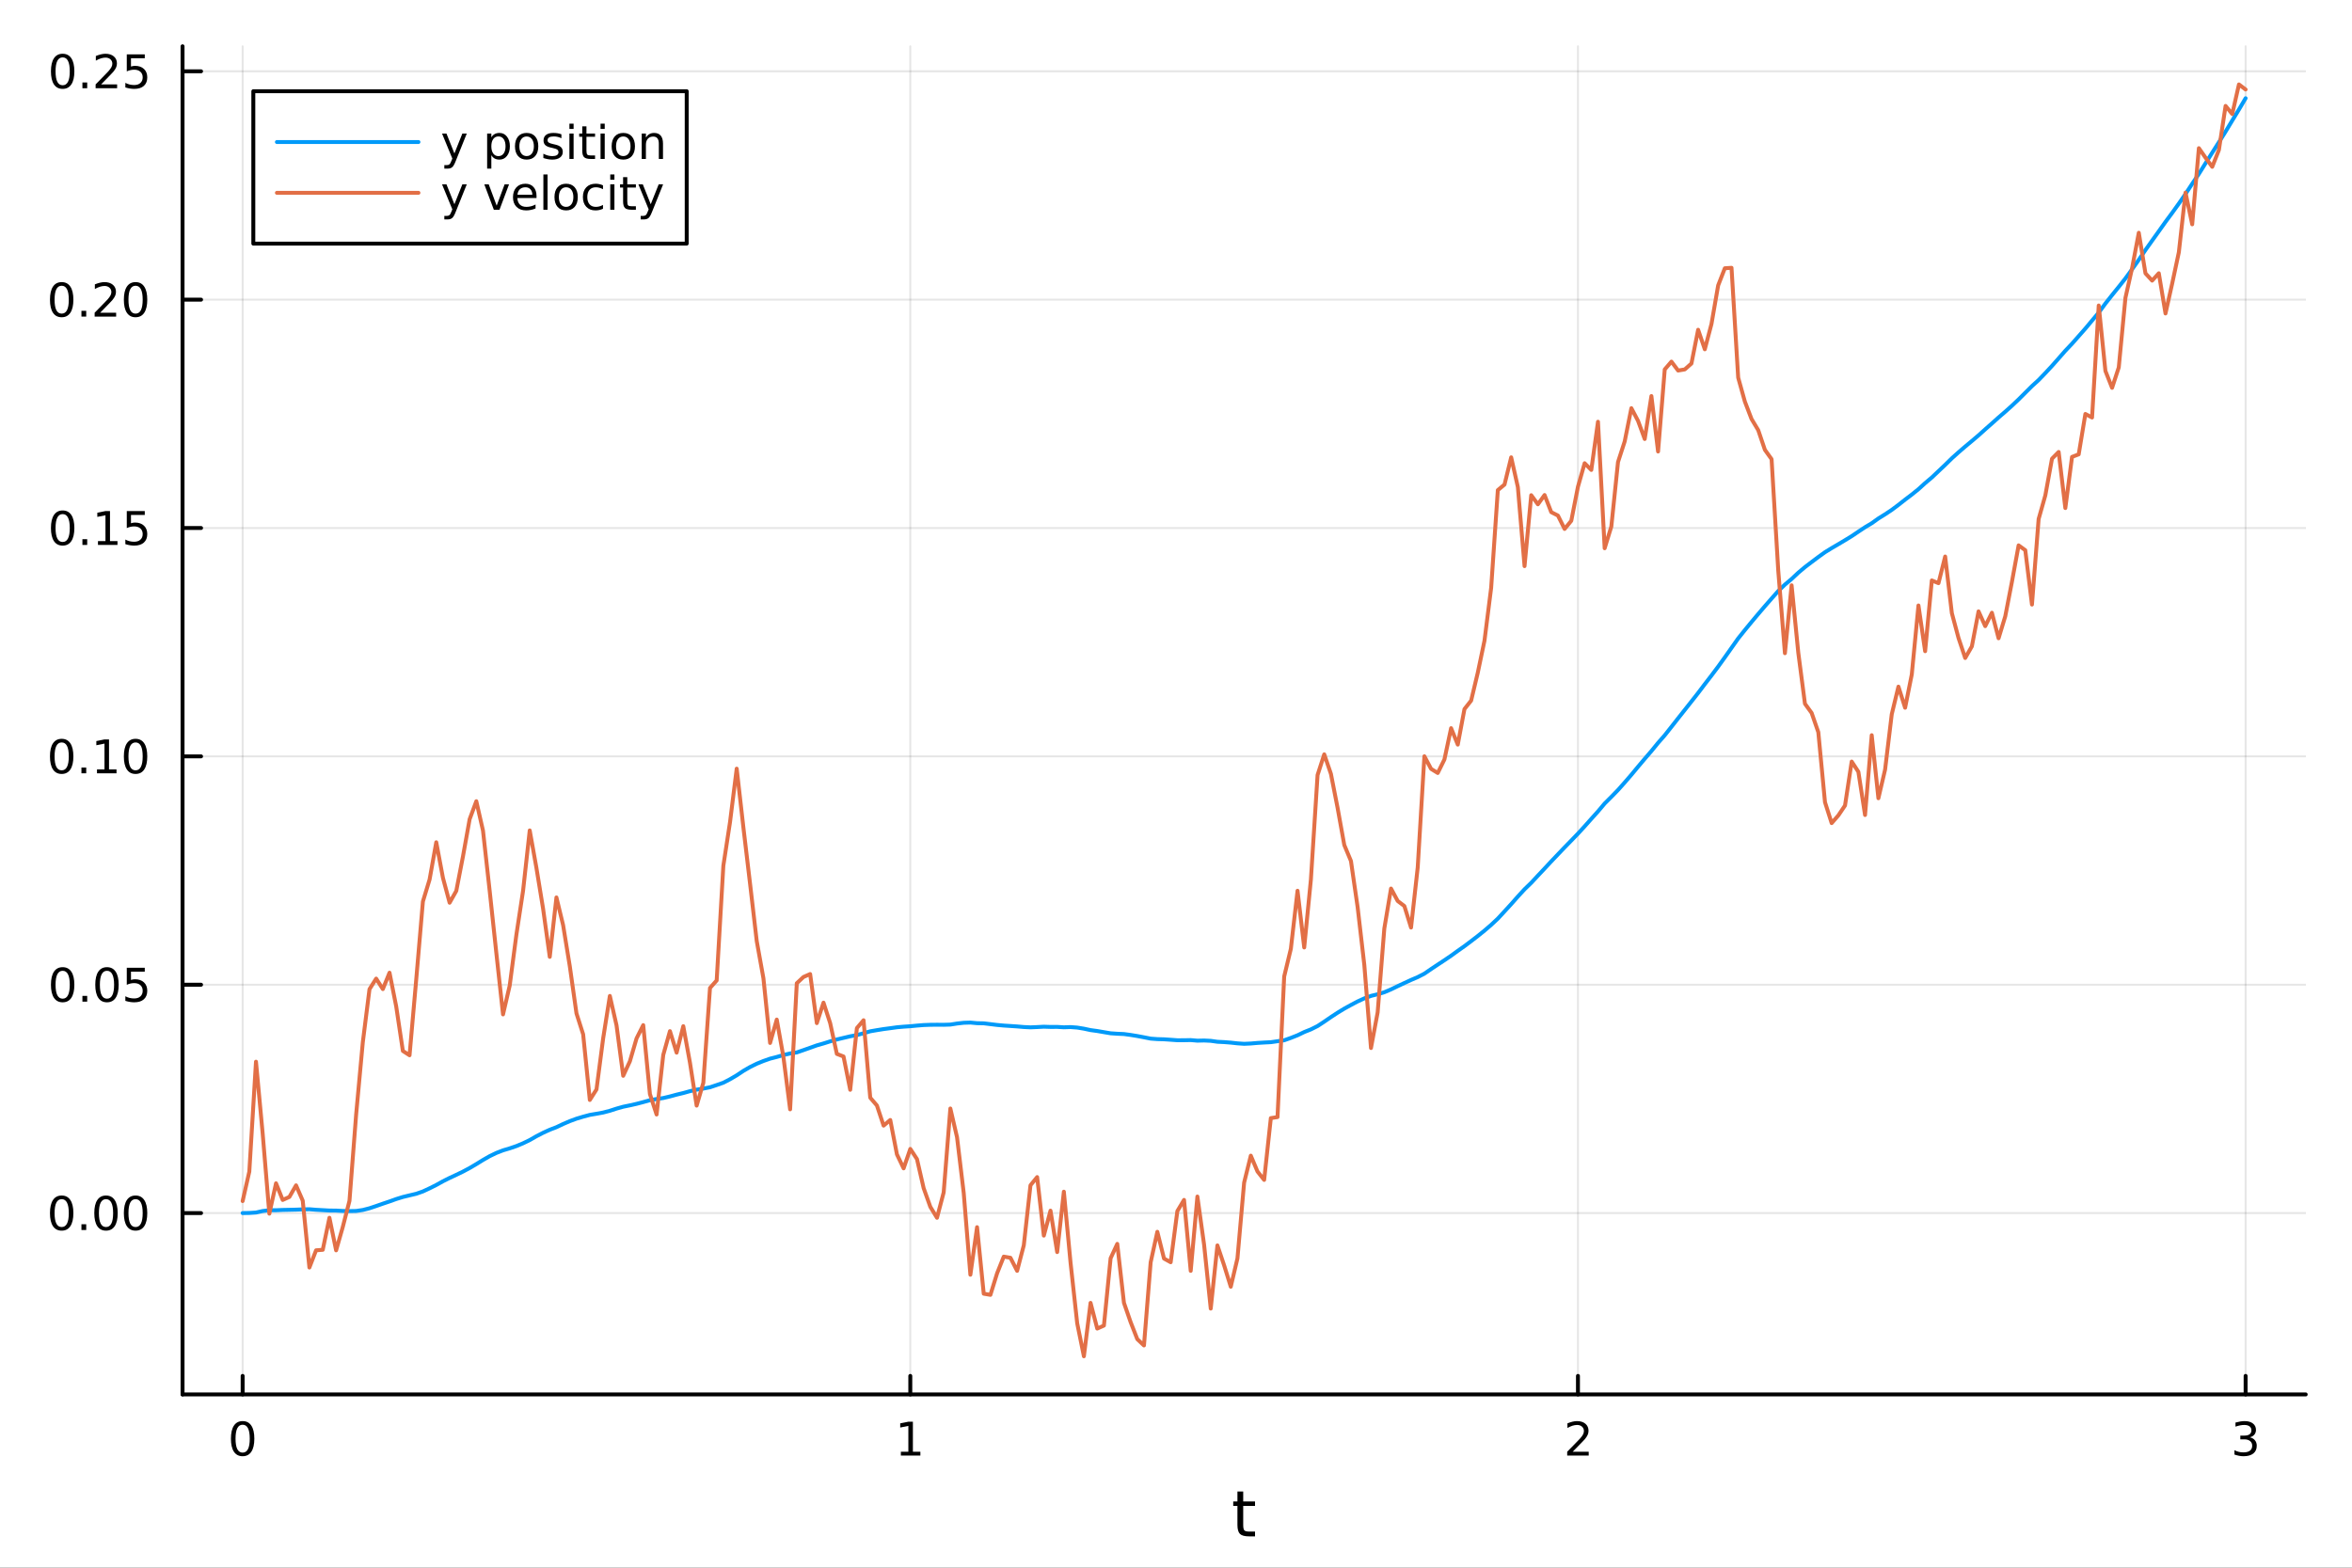 <?xml version="1.0" encoding="utf-8"?>
<svg xmlns="http://www.w3.org/2000/svg" xmlns:xlink="http://www.w3.org/1999/xlink" width="600" height="400" viewBox="0 0 2400 1600">
<rect x="0" y="0" width="2400" height="1600" fill="#333333" stroke="none"/>
<defs>
  <clipPath id="clip850">
    <rect x="0" y="0" width="2400" height="1600"/>
  </clipPath>
</defs>
<path clip-path="url(#clip850)" d="M0 1600 L2400 1600 L2400 0 L0 0  Z" fill="#ffffff" fill-rule="evenodd" fill-opacity="1"/>
<defs>
  <clipPath id="clip851">
    <rect x="480" y="0" width="1681" height="1600"/>
  </clipPath>
</defs>
<path clip-path="url(#clip850)" d="M186.274 1423.18 L2352.76 1423.18 L2352.76 47.244 L186.274 47.244  Z" fill="#ffffff" fill-rule="evenodd" fill-opacity="1"/>
<defs>
  <clipPath id="clip852">
    <rect x="186" y="47" width="2167" height="1377"/>
  </clipPath>
</defs>
<polyline clip-path="url(#clip852)" style="stroke:#000000; stroke-linecap:round; stroke-linejoin:round; stroke-width:2; stroke-opacity:0.1; fill:none" points="247.59,1423.18 247.59,47.244 "/>
<polyline clip-path="url(#clip852)" style="stroke:#000000; stroke-linecap:round; stroke-linejoin:round; stroke-width:2; stroke-opacity:0.1; fill:none" points="928.873,1423.18 928.873,47.244 "/>
<polyline clip-path="url(#clip852)" style="stroke:#000000; stroke-linecap:round; stroke-linejoin:round; stroke-width:2; stroke-opacity:0.1; fill:none" points="1610.16,1423.18 1610.16,47.244 "/>
<polyline clip-path="url(#clip852)" style="stroke:#000000; stroke-linecap:round; stroke-linejoin:round; stroke-width:2; stroke-opacity:0.1; fill:none" points="2291.44,1423.18 2291.44,47.244 "/>
<polyline clip-path="url(#clip852)" style="stroke:#000000; stroke-linecap:round; stroke-linejoin:round; stroke-width:2; stroke-opacity:0.1; fill:none" points="186.274,1238.08 2352.76,1238.08 "/>
<polyline clip-path="url(#clip852)" style="stroke:#000000; stroke-linecap:round; stroke-linejoin:round; stroke-width:2; stroke-opacity:0.1; fill:none" points="186.274,1005.02 2352.76,1005.02 "/>
<polyline clip-path="url(#clip852)" style="stroke:#000000; stroke-linecap:round; stroke-linejoin:round; stroke-width:2; stroke-opacity:0.1; fill:none" points="186.274,771.955 2352.76,771.955 "/>
<polyline clip-path="url(#clip852)" style="stroke:#000000; stroke-linecap:round; stroke-linejoin:round; stroke-width:2; stroke-opacity:0.1; fill:none" points="186.274,538.894 2352.76,538.894 "/>
<polyline clip-path="url(#clip852)" style="stroke:#000000; stroke-linecap:round; stroke-linejoin:round; stroke-width:2; stroke-opacity:0.1; fill:none" points="186.274,305.833 2352.76,305.833 "/>
<polyline clip-path="url(#clip852)" style="stroke:#000000; stroke-linecap:round; stroke-linejoin:round; stroke-width:2; stroke-opacity:0.1; fill:none" points="186.274,72.772 2352.76,72.772 "/>
<polyline clip-path="url(#clip850)" style="stroke:#000000; stroke-linecap:round; stroke-linejoin:round; stroke-width:4; stroke-opacity:1; fill:none" points="186.274,1423.18 2352.76,1423.18 "/>
<polyline clip-path="url(#clip850)" style="stroke:#000000; stroke-linecap:round; stroke-linejoin:round; stroke-width:4; stroke-opacity:1; fill:none" points="247.59,1423.18 247.59,1404.28 "/>
<polyline clip-path="url(#clip850)" style="stroke:#000000; stroke-linecap:round; stroke-linejoin:round; stroke-width:4; stroke-opacity:1; fill:none" points="928.873,1423.18 928.873,1404.28 "/>
<polyline clip-path="url(#clip850)" style="stroke:#000000; stroke-linecap:round; stroke-linejoin:round; stroke-width:4; stroke-opacity:1; fill:none" points="1610.16,1423.18 1610.16,1404.28 "/>
<polyline clip-path="url(#clip850)" style="stroke:#000000; stroke-linecap:round; stroke-linejoin:round; stroke-width:4; stroke-opacity:1; fill:none" points="2291.44,1423.18 2291.44,1404.28 "/>
<path clip-path="url(#clip850)" d="M247.59 1454.1 Q243.978 1454.1 242.15 1457.66 Q240.344 1461.2 240.344 1468.33 Q240.344 1475.44 242.15 1479.01 Q243.978 1482.55 247.59 1482.55 Q251.224 1482.55 253.029 1479.01 Q254.858 1475.44 254.858 1468.33 Q254.858 1461.2 253.029 1457.66 Q251.224 1454.1 247.59 1454.1 M247.59 1450.39 Q253.4 1450.39 256.455 1455 Q259.534 1459.58 259.534 1468.33 Q259.534 1477.06 256.455 1481.67 Q253.4 1486.25 247.59 1486.25 Q241.779 1486.25 238.701 1481.67 Q235.645 1477.06 235.645 1468.33 Q235.645 1459.58 238.701 1455 Q241.779 1450.39 247.59 1450.39 Z" fill="#000000" fill-rule="nonzero" fill-opacity="1" /><path clip-path="url(#clip850)" d="M919.255 1481.64 L926.894 1481.64 L926.894 1455.28 L918.584 1456.95 L918.584 1452.69 L926.848 1451.02 L931.524 1451.02 L931.524 1481.64 L939.162 1481.64 L939.162 1485.58 L919.255 1485.58 L919.255 1481.64 Z" fill="#000000" fill-rule="nonzero" fill-opacity="1" /><path clip-path="url(#clip850)" d="M1604.81 1481.64 L1621.13 1481.64 L1621.13 1485.58 L1599.18 1485.58 L1599.18 1481.64 Q1601.85 1478.89 1606.43 1474.26 Q1611.04 1469.61 1612.22 1468.27 Q1614.46 1465.74 1615.34 1464.01 Q1616.24 1462.25 1616.24 1460.56 Q1616.24 1457.8 1614.3 1456.07 Q1612.38 1454.33 1609.28 1454.33 Q1607.08 1454.33 1604.62 1455.09 Q1602.19 1455.86 1599.42 1457.41 L1599.42 1452.69 Q1602.24 1451.55 1604.69 1450.97 Q1607.15 1450.39 1609.18 1450.39 Q1614.55 1450.39 1617.75 1453.08 Q1620.94 1455.77 1620.94 1460.26 Q1620.94 1462.39 1620.13 1464.31 Q1619.35 1466.2 1617.24 1468.8 Q1616.66 1469.47 1613.56 1472.69 Q1610.46 1475.88 1604.81 1481.64 Z" fill="#000000" fill-rule="nonzero" fill-opacity="1" /><path clip-path="url(#clip850)" d="M2295.69 1466.95 Q2299.04 1467.66 2300.92 1469.93 Q2302.82 1472.2 2302.82 1475.53 Q2302.82 1480.65 2299.3 1483.45 Q2295.78 1486.25 2289.3 1486.25 Q2287.12 1486.25 2284.81 1485.81 Q2282.52 1485.39 2280.06 1484.54 L2280.06 1480.02 Q2282.01 1481.16 2284.32 1481.74 Q2286.64 1482.32 2289.16 1482.32 Q2293.56 1482.32 2295.85 1480.58 Q2298.16 1478.84 2298.16 1475.53 Q2298.16 1472.48 2296.01 1470.77 Q2293.88 1469.03 2290.06 1469.03 L2286.04 1469.03 L2286.04 1465.19 L2290.25 1465.19 Q2293.7 1465.19 2295.53 1463.82 Q2297.35 1462.43 2297.35 1459.84 Q2297.35 1457.18 2295.46 1455.77 Q2293.58 1454.33 2290.06 1454.33 Q2288.14 1454.33 2285.94 1454.75 Q2283.74 1455.16 2281.1 1456.04 L2281.1 1451.88 Q2283.77 1451.14 2286.08 1450.77 Q2288.42 1450.39 2290.48 1450.39 Q2295.8 1450.39 2298.91 1452.83 Q2302.01 1455.23 2302.01 1459.35 Q2302.01 1462.22 2300.36 1464.21 Q2298.72 1466.18 2295.69 1466.95 Z" fill="#000000" fill-rule="nonzero" fill-opacity="1" /><path clip-path="url(#clip850)" d="M1268.58 1522.27 L1268.58 1532.4 L1280.64 1532.4 L1280.64 1536.95 L1268.58 1536.95 L1268.58 1556.3 Q1268.58 1560.66 1269.75 1561.9 Q1270.96 1563.14 1274.62 1563.14 L1280.64 1563.14 L1280.64 1568.04 L1274.62 1568.04 Q1267.84 1568.04 1265.27 1565.53 Q1262.69 1562.98 1262.69 1556.3 L1262.69 1536.95 L1258.39 1536.95 L1258.39 1532.4 L1262.69 1532.4 L1262.69 1522.27 L1268.58 1522.27 Z" fill="#000000" fill-rule="nonzero" fill-opacity="1" /><polyline clip-path="url(#clip850)" style="stroke:#000000; stroke-linecap:round; stroke-linejoin:round; stroke-width:4; stroke-opacity:1; fill:none" points="186.274,1423.18 186.274,47.244 "/>
<polyline clip-path="url(#clip850)" style="stroke:#000000; stroke-linecap:round; stroke-linejoin:round; stroke-width:4; stroke-opacity:1; fill:none" points="186.274,1238.08 205.172,1238.08 "/>
<polyline clip-path="url(#clip850)" style="stroke:#000000; stroke-linecap:round; stroke-linejoin:round; stroke-width:4; stroke-opacity:1; fill:none" points="186.274,1005.02 205.172,1005.02 "/>
<polyline clip-path="url(#clip850)" style="stroke:#000000; stroke-linecap:round; stroke-linejoin:round; stroke-width:4; stroke-opacity:1; fill:none" points="186.274,771.955 205.172,771.955 "/>
<polyline clip-path="url(#clip850)" style="stroke:#000000; stroke-linecap:round; stroke-linejoin:round; stroke-width:4; stroke-opacity:1; fill:none" points="186.274,538.894 205.172,538.894 "/>
<polyline clip-path="url(#clip850)" style="stroke:#000000; stroke-linecap:round; stroke-linejoin:round; stroke-width:4; stroke-opacity:1; fill:none" points="186.274,305.833 205.172,305.833 "/>
<polyline clip-path="url(#clip850)" style="stroke:#000000; stroke-linecap:round; stroke-linejoin:round; stroke-width:4; stroke-opacity:1; fill:none" points="186.274,72.772 205.172,72.772 "/>
<path clip-path="url(#clip850)" d="M62.937 1223.88 Q59.325 1223.88 57.497 1227.44 Q55.691 1230.98 55.691 1238.11 Q55.691 1245.22 57.497 1248.78 Q59.325 1252.33 62.937 1252.33 Q66.571 1252.33 68.376 1248.78 Q70.205 1245.22 70.205 1238.11 Q70.205 1230.98 68.376 1227.44 Q66.571 1223.88 62.937 1223.88 M62.937 1220.17 Q68.747 1220.17 71.802 1224.78 Q74.881 1229.36 74.881 1238.11 Q74.881 1246.84 71.802 1251.45 Q68.747 1256.03 62.937 1256.03 Q57.126 1256.03 54.048 1251.45 Q50.992 1246.84 50.992 1238.11 Q50.992 1229.36 54.048 1224.78 Q57.126 1220.17 62.937 1220.17 Z" fill="#000000" fill-rule="nonzero" fill-opacity="1" /><path clip-path="url(#clip850)" d="M83.098 1249.48 L87.983 1249.48 L87.983 1255.36 L83.098 1255.36 L83.098 1249.48 Z" fill="#000000" fill-rule="nonzero" fill-opacity="1" /><path clip-path="url(#clip850)" d="M108.168 1223.88 Q104.557 1223.88 102.728 1227.44 Q100.922 1230.98 100.922 1238.11 Q100.922 1245.22 102.728 1248.78 Q104.557 1252.33 108.168 1252.33 Q111.802 1252.33 113.608 1248.78 Q115.436 1245.22 115.436 1238.11 Q115.436 1230.98 113.608 1227.44 Q111.802 1223.88 108.168 1223.88 M108.168 1220.17 Q113.978 1220.17 117.033 1224.78 Q120.112 1229.36 120.112 1238.11 Q120.112 1246.84 117.033 1251.45 Q113.978 1256.03 108.168 1256.03 Q102.358 1256.03 99.279 1251.45 Q96.223 1246.84 96.223 1238.11 Q96.223 1229.36 99.279 1224.78 Q102.358 1220.17 108.168 1220.17 Z" fill="#000000" fill-rule="nonzero" fill-opacity="1" /><path clip-path="url(#clip850)" d="M138.33 1223.88 Q134.719 1223.88 132.89 1227.44 Q131.084 1230.98 131.084 1238.11 Q131.084 1245.22 132.89 1248.78 Q134.719 1252.33 138.33 1252.33 Q141.964 1252.33 143.769 1248.78 Q145.598 1245.22 145.598 1238.11 Q145.598 1230.98 143.769 1227.44 Q141.964 1223.88 138.33 1223.88 M138.33 1220.17 Q144.14 1220.17 147.195 1224.78 Q150.274 1229.36 150.274 1238.11 Q150.274 1246.84 147.195 1251.45 Q144.14 1256.03 138.33 1256.03 Q132.519 1256.03 129.441 1251.45 Q126.385 1246.84 126.385 1238.11 Q126.385 1229.36 129.441 1224.78 Q132.519 1220.17 138.33 1220.17 Z" fill="#000000" fill-rule="nonzero" fill-opacity="1" /><path clip-path="url(#clip850)" d="M63.932 990.815 Q60.321 990.815 58.492 994.38 Q56.687 997.922 56.687 1005.05 Q56.687 1012.16 58.492 1015.72 Q60.321 1019.26 63.932 1019.26 Q67.566 1019.26 69.372 1015.72 Q71.2 1012.16 71.2 1005.05 Q71.2 997.922 69.372 994.38 Q67.566 990.815 63.932 990.815 M63.932 987.112 Q69.742 987.112 72.798 991.718 Q75.876 996.301 75.876 1005.05 Q75.876 1013.78 72.798 1018.38 Q69.742 1022.97 63.932 1022.97 Q58.122 1022.97 55.043 1018.38 Q51.987 1013.78 51.987 1005.05 Q51.987 996.301 55.043 991.718 Q58.122 987.112 63.932 987.112 Z" fill="#000000" fill-rule="nonzero" fill-opacity="1" /><path clip-path="url(#clip850)" d="M84.094 1016.42 L88.978 1016.42 L88.978 1022.3 L84.094 1022.3 L84.094 1016.42 Z" fill="#000000" fill-rule="nonzero" fill-opacity="1" /><path clip-path="url(#clip850)" d="M109.163 990.815 Q105.552 990.815 103.723 994.38 Q101.918 997.922 101.918 1005.05 Q101.918 1012.16 103.723 1015.72 Q105.552 1019.26 109.163 1019.26 Q112.797 1019.26 114.603 1015.72 Q116.432 1012.16 116.432 1005.05 Q116.432 997.922 114.603 994.38 Q112.797 990.815 109.163 990.815 M109.163 987.112 Q114.973 987.112 118.029 991.718 Q121.107 996.301 121.107 1005.05 Q121.107 1013.78 118.029 1018.38 Q114.973 1022.97 109.163 1022.97 Q103.353 1022.97 100.274 1018.38 Q97.219 1013.78 97.219 1005.05 Q97.219 996.301 100.274 991.718 Q103.353 987.112 109.163 987.112 Z" fill="#000000" fill-rule="nonzero" fill-opacity="1" /><path clip-path="url(#clip850)" d="M129.371 987.737 L147.728 987.737 L147.728 991.672 L133.654 991.672 L133.654 1000.14 Q134.672 999.797 135.691 999.635 Q136.709 999.449 137.728 999.449 Q143.515 999.449 146.894 1002.62 Q150.274 1005.79 150.274 1011.21 Q150.274 1016.79 146.802 1019.89 Q143.33 1022.97 137.01 1022.97 Q134.834 1022.97 132.566 1022.6 Q130.32 1022.23 127.913 1021.49 L127.913 1016.79 Q129.996 1017.92 132.219 1018.48 Q134.441 1019.03 136.918 1019.03 Q140.922 1019.03 143.26 1016.93 Q145.598 1014.82 145.598 1011.21 Q145.598 1007.6 143.26 1005.49 Q140.922 1003.38 136.918 1003.38 Q135.043 1003.38 133.168 1003.8 Q131.316 1004.22 129.371 1005.1 L129.371 987.737 Z" fill="#000000" fill-rule="nonzero" fill-opacity="1" /><path clip-path="url(#clip850)" d="M62.937 757.754 Q59.325 757.754 57.497 761.319 Q55.691 764.86 55.691 771.99 Q55.691 779.096 57.497 782.661 Q59.325 786.203 62.937 786.203 Q66.571 786.203 68.376 782.661 Q70.205 779.096 70.205 771.99 Q70.205 764.86 68.376 761.319 Q66.571 757.754 62.937 757.754 M62.937 754.05 Q68.747 754.05 71.802 758.657 Q74.881 763.24 74.881 771.99 Q74.881 780.717 71.802 785.323 Q68.747 789.907 62.937 789.907 Q57.126 789.907 54.048 785.323 Q50.992 780.717 50.992 771.99 Q50.992 763.24 54.048 758.657 Q57.126 754.05 62.937 754.05 Z" fill="#000000" fill-rule="nonzero" fill-opacity="1" /><path clip-path="url(#clip850)" d="M83.098 783.356 L87.983 783.356 L87.983 789.235 L83.098 789.235 L83.098 783.356 Z" fill="#000000" fill-rule="nonzero" fill-opacity="1" /><path clip-path="url(#clip850)" d="M98.978 785.3 L106.617 785.3 L106.617 758.935 L98.307 760.601 L98.307 756.342 L106.571 754.675 L111.246 754.675 L111.246 785.3 L118.885 785.3 L118.885 789.235 L98.978 789.235 L98.978 785.3 Z" fill="#000000" fill-rule="nonzero" fill-opacity="1" /><path clip-path="url(#clip850)" d="M138.33 757.754 Q134.719 757.754 132.89 761.319 Q131.084 764.86 131.084 771.99 Q131.084 779.096 132.89 782.661 Q134.719 786.203 138.33 786.203 Q141.964 786.203 143.769 782.661 Q145.598 779.096 145.598 771.99 Q145.598 764.86 143.769 761.319 Q141.964 757.754 138.33 757.754 M138.33 754.05 Q144.14 754.05 147.195 758.657 Q150.274 763.24 150.274 771.99 Q150.274 780.717 147.195 785.323 Q144.14 789.907 138.33 789.907 Q132.519 789.907 129.441 785.323 Q126.385 780.717 126.385 771.99 Q126.385 763.24 129.441 758.657 Q132.519 754.05 138.33 754.05 Z" fill="#000000" fill-rule="nonzero" fill-opacity="1" /><path clip-path="url(#clip850)" d="M63.932 524.693 Q60.321 524.693 58.492 528.258 Q56.687 531.799 56.687 538.929 Q56.687 546.035 58.492 549.6 Q60.321 553.142 63.932 553.142 Q67.566 553.142 69.372 549.6 Q71.2 546.035 71.2 538.929 Q71.2 531.799 69.372 528.258 Q67.566 524.693 63.932 524.693 M63.932 520.989 Q69.742 520.989 72.798 525.596 Q75.876 530.179 75.876 538.929 Q75.876 547.656 72.798 552.262 Q69.742 556.845 63.932 556.845 Q58.122 556.845 55.043 552.262 Q51.987 547.656 51.987 538.929 Q51.987 530.179 55.043 525.596 Q58.122 520.989 63.932 520.989 Z" fill="#000000" fill-rule="nonzero" fill-opacity="1" /><path clip-path="url(#clip850)" d="M84.094 550.295 L88.978 550.295 L88.978 556.174 L84.094 556.174 L84.094 550.295 Z" fill="#000000" fill-rule="nonzero" fill-opacity="1" /><path clip-path="url(#clip850)" d="M99.973 552.239 L107.612 552.239 L107.612 525.873 L99.302 527.54 L99.302 523.281 L107.566 521.614 L112.242 521.614 L112.242 552.239 L119.881 552.239 L119.881 556.174 L99.973 556.174 L99.973 552.239 Z" fill="#000000" fill-rule="nonzero" fill-opacity="1" /><path clip-path="url(#clip850)" d="M129.371 521.614 L147.728 521.614 L147.728 525.549 L133.654 525.549 L133.654 534.021 Q134.672 533.674 135.691 533.512 Q136.709 533.327 137.728 533.327 Q143.515 533.327 146.894 536.498 Q150.274 539.67 150.274 545.086 Q150.274 550.665 146.802 553.767 Q143.33 556.845 137.01 556.845 Q134.834 556.845 132.566 556.475 Q130.32 556.105 127.913 555.364 L127.913 550.665 Q129.996 551.799 132.219 552.355 Q134.441 552.91 136.918 552.91 Q140.922 552.91 143.26 550.804 Q145.598 548.697 145.598 545.086 Q145.598 541.475 143.26 539.369 Q140.922 537.262 136.918 537.262 Q135.043 537.262 133.168 537.679 Q131.316 538.096 129.371 538.975 L129.371 521.614 Z" fill="#000000" fill-rule="nonzero" fill-opacity="1" /><path clip-path="url(#clip850)" d="M62.937 291.632 Q59.325 291.632 57.497 295.196 Q55.691 298.738 55.691 305.868 Q55.691 312.974 57.497 316.539 Q59.325 320.081 62.937 320.081 Q66.571 320.081 68.376 316.539 Q70.205 312.974 70.205 305.868 Q70.205 298.738 68.376 295.196 Q66.571 291.632 62.937 291.632 M62.937 287.928 Q68.747 287.928 71.802 292.534 Q74.881 297.118 74.881 305.868 Q74.881 314.594 71.802 319.201 Q68.747 323.784 62.937 323.784 Q57.126 323.784 54.048 319.201 Q50.992 314.594 50.992 305.868 Q50.992 297.118 54.048 292.534 Q57.126 287.928 62.937 287.928 Z" fill="#000000" fill-rule="nonzero" fill-opacity="1" /><path clip-path="url(#clip850)" d="M83.098 317.233 L87.983 317.233 L87.983 323.113 L83.098 323.113 L83.098 317.233 Z" fill="#000000" fill-rule="nonzero" fill-opacity="1" /><path clip-path="url(#clip850)" d="M102.196 319.178 L118.515 319.178 L118.515 323.113 L96.571 323.113 L96.571 319.178 Q99.233 316.423 103.816 311.794 Q108.422 307.141 109.603 305.798 Q111.848 303.275 112.728 301.539 Q113.631 299.78 113.631 298.09 Q113.631 295.335 111.686 293.599 Q109.765 291.863 106.663 291.863 Q104.464 291.863 102.01 292.627 Q99.58 293.391 96.802 294.942 L96.802 290.22 Q99.626 289.085 102.08 288.507 Q104.534 287.928 106.571 287.928 Q111.941 287.928 115.135 290.613 Q118.33 293.298 118.33 297.789 Q118.33 299.919 117.52 301.84 Q116.733 303.738 114.626 306.331 Q114.047 307.002 110.946 310.219 Q107.844 313.414 102.196 319.178 Z" fill="#000000" fill-rule="nonzero" fill-opacity="1" /><path clip-path="url(#clip850)" d="M138.33 291.632 Q134.719 291.632 132.89 295.196 Q131.084 298.738 131.084 305.868 Q131.084 312.974 132.89 316.539 Q134.719 320.081 138.33 320.081 Q141.964 320.081 143.769 316.539 Q145.598 312.974 145.598 305.868 Q145.598 298.738 143.769 295.196 Q141.964 291.632 138.33 291.632 M138.33 287.928 Q144.14 287.928 147.195 292.534 Q150.274 297.118 150.274 305.868 Q150.274 314.594 147.195 319.201 Q144.14 323.784 138.33 323.784 Q132.519 323.784 129.441 319.201 Q126.385 314.594 126.385 305.868 Q126.385 297.118 129.441 292.534 Q132.519 287.928 138.33 287.928 Z" fill="#000000" fill-rule="nonzero" fill-opacity="1" /><path clip-path="url(#clip850)" d="M63.932 58.57 Q60.321 58.57 58.492 62.135 Q56.687 65.677 56.687 72.806 Q56.687 79.913 58.492 83.478 Q60.321 87.019 63.932 87.019 Q67.566 87.019 69.372 83.478 Q71.2 79.913 71.2 72.806 Q71.2 65.677 69.372 62.135 Q67.566 58.57 63.932 58.57 M63.932 54.867 Q69.742 54.867 72.798 59.473 Q75.876 64.056 75.876 72.806 Q75.876 81.533 72.798 86.14 Q69.742 90.723 63.932 90.723 Q58.122 90.723 55.043 86.14 Q51.987 81.533 51.987 72.806 Q51.987 64.056 55.043 59.473 Q58.122 54.867 63.932 54.867 Z" fill="#000000" fill-rule="nonzero" fill-opacity="1" /><path clip-path="url(#clip850)" d="M84.094 84.172 L88.978 84.172 L88.978 90.052 L84.094 90.052 L84.094 84.172 Z" fill="#000000" fill-rule="nonzero" fill-opacity="1" /><path clip-path="url(#clip850)" d="M103.191 86.117 L119.51 86.117 L119.51 90.052 L97.566 90.052 L97.566 86.117 Q100.228 83.362 104.811 78.732 Q109.418 74.08 110.598 72.737 Q112.844 70.214 113.723 68.478 Q114.626 66.719 114.626 65.029 Q114.626 62.274 112.682 60.538 Q110.76 58.802 107.658 58.802 Q105.459 58.802 103.006 59.566 Q100.575 60.33 97.797 61.881 L97.797 57.158 Q100.621 56.024 103.075 55.445 Q105.529 54.867 107.566 54.867 Q112.936 54.867 116.131 57.552 Q119.325 60.237 119.325 64.728 Q119.325 66.857 118.515 68.779 Q117.728 70.677 115.621 73.269 Q115.043 73.941 111.941 77.158 Q108.839 80.353 103.191 86.117 Z" fill="#000000" fill-rule="nonzero" fill-opacity="1" /><path clip-path="url(#clip850)" d="M129.371 55.492 L147.728 55.492 L147.728 59.427 L133.654 59.427 L133.654 67.899 Q134.672 67.552 135.691 67.39 Q136.709 67.205 137.728 67.205 Q143.515 67.205 146.894 70.376 Q150.274 73.547 150.274 78.964 Q150.274 84.543 146.802 87.644 Q143.33 90.723 137.01 90.723 Q134.834 90.723 132.566 90.353 Q130.32 89.982 127.913 89.242 L127.913 84.543 Q129.996 85.677 132.219 86.232 Q134.441 86.788 136.918 86.788 Q140.922 86.788 143.26 84.681 Q145.598 82.575 145.598 78.964 Q145.598 75.353 143.26 73.246 Q140.922 71.14 136.918 71.14 Q135.043 71.14 133.168 71.556 Q131.316 71.973 129.371 72.853 L129.371 55.492 Z" fill="#000000" fill-rule="nonzero" fill-opacity="1" /><polyline clip-path="url(#clip852)" style="stroke:#009af9; stroke-linecap:round; stroke-linejoin:round; stroke-width:4; stroke-opacity:1; fill:none" points="247.59,1238.08 254.402,1237.96 261.215,1237.53 268.028,1235.99 274.841,1235.18 281.654,1235.18 288.467,1234.88 295.279,1234.74 302.092,1234.58 308.905,1234.3 315.718,1234.17 322.531,1234.72 329.344,1235.1 336.156,1235.48 342.969,1235.53 349.782,1235.91 356.595,1236.05 363.408,1235.93 370.221,1234.92 377.033,1233.17 383.846,1230.89 390.659,1228.5 397.472,1226.21 404.285,1223.76 411.098,1221.65 417.91,1219.99 424.723,1218.38 431.536,1216 438.349,1212.82 445.162,1209.42 451.975,1205.63 458.787,1202.21 465.6,1199.04 472.413,1195.75 479.226,1192.11 486.039,1188.09 492.852,1183.89 499.664,1179.99 506.477,1176.7 513.29,1174.05 520.103,1172.02 526.916,1169.7 533.729,1166.86 540.541,1163.57 547.354,1159.66 554.167,1156.14 560.98,1153.03 567.793,1150.42 574.606,1147.19 581.418,1144.26 588.231,1141.74 595.044,1139.7 601.857,1137.87 608.67,1136.72 615.483,1135.46 622.296,1133.67 629.108,1131.46 635.921,1129.54 642.734,1128.14 649.547,1126.59 656.36,1124.81 663.173,1122.89 669.985,1121.67 676.798,1120.67 683.611,1119.05 690.424,1117.2 697.237,1115.56 704.05,1113.65 710.862,1112.12 717.675,1111.02 724.488,1109.69 731.301,1107.4 738.114,1105.02 744.927,1101.48 751.739,1097.49 758.552,1092.95 765.365,1089.01 772.178,1085.65 778.991,1082.88 785.804,1080.48 792.616,1078.74 799.429,1076.77 806.242,1075.17 813.055,1074.12 819.868,1071.77 826.681,1069.36 833.493,1066.92 840.306,1064.98 847.119,1062.83 853.932,1060.9 860.745,1059.27 867.558,1057.67 874.37,1056.42 881.183,1054.53 887.996,1052.56 894.809,1051.38 901.622,1050.28 908.435,1049.39 915.247,1048.44 922.06,1047.84 928.873,1047.39 935.686,1046.73 942.499,1046.18 949.312,1045.93 956.124,1045.86 962.937,1045.91 969.75,1045.7 976.563,1044.63 983.376,1043.86 990.189,1043.65 997.002,1044.28 1003.81,1044.42 1010.63,1045.25 1017.44,1046.08 1024.25,1046.7 1031.07,1047.14 1037.88,1047.6 1044.69,1048.19 1051.5,1048.52 1058.32,1048.23 1065.13,1047.87 1071.94,1048.1 1078.76,1048.07 1085.57,1048.47 1092.38,1048.25 1099.19,1048.76 1106.01,1049.88 1112.82,1051.34 1119.63,1052.26 1126.45,1053.44 1133.26,1054.59 1140.07,1055.05 1146.88,1055.36 1153.7,1056.28 1160.51,1057.39 1167.32,1058.68 1174.14,1060.03 1180.95,1060.53 1187.76,1060.72 1194.57,1061.19 1201.39,1061.69 1208.2,1061.67 1215.01,1061.53 1221.83,1062.12 1228.64,1061.95 1235.45,1062.28 1242.26,1063.25 1249.08,1063.58 1255.89,1064.11 1262.7,1064.86 1269.51,1065.33 1276.33,1065.02 1283.14,1064.43 1289.95,1064.01 1296.77,1063.67 1303.58,1062.7 1310.39,1061.72 1317.2,1059.3 1324.02,1056.61 1330.83,1053.32 1337.64,1050.61 1344.46,1047.2 1351.27,1042.73 1358.08,1038.05 1364.89,1033.57 1371.71,1029.43 1378.52,1025.68 1385.33,1022.08 1392.15,1018.96 1398.96,1016.43 1405.77,1014.74 1412.58,1012.69 1419.4,1009.79 1426.21,1006.48 1433.02,1003.29 1439.84,1000.16 1446.65,997.242 1453.46,993.715 1460.27,989.052 1467.09,984.519 1473.9,980.027 1480.71,975.398 1487.53,970.449 1494.34,965.667 1501.15,960.524 1507.96,955.294 1514.78,949.777 1521.59,943.936 1528.4,937.554 1535.22,930.176 1542.03,922.74 1548.84,915.027 1555.65,907.618 1562.47,901.015 1569.28,893.688 1576.09,886.454 1582.91,879.126 1589.72,871.972 1596.53,864.853 1603.34,857.871 1610.16,850.806 1616.97,843.392 1623.78,835.739 1630.6,828.155 1637.41,820.078 1644.22,813.293 1651.03,806.286 1657.85,798.621 1664.66,790.745 1671.47,782.53 1678.29,774.445 1685.1,766.545 1691.91,758.206 1698.72,750.433 1705.54,741.823 1712.35,733.133 1719.16,724.534 1725.97,715.924 1732.79,707.253 1739.6,698.237 1746.41,689.422 1753.23,680.347 1760.04,670.879 1766.85,661.236 1773.66,651.588 1780.48,643.062 1787.29,634.78 1794.1,626.675 1800.92,618.684 1807.73,610.895 1814.54,603.2 1821.35,596.642 1828.17,590.928 1834.98,584.521 1841.79,578.801 1848.61,573.602 1855.42,568.498 1862.23,563.59 1869.04,559.397 1875.86,555.417 1882.67,551.358 1889.48,547.198 1896.3,542.59 1903.11,538.087 1909.92,534.024 1916.73,529.147 1923.55,524.913 1930.36,520.387 1937.17,515.296 1943.99,509.923 1950.8,504.765 1957.61,499.268 1964.42,493.067 1971.24,487.332 1978.05,480.875 1984.86,474.447 1991.68,467.746 1998.49,461.623 2005.3,455.754 2012.11,450.089 2018.93,444.305 2025.74,438.164 2032.55,432.173 2039.37,426.046 2046.18,420.18 2052.99,414.089 2059.8,407.646 2066.62,400.832 2073.43,394.066 2080.24,387.856 2087.06,380.772 2093.87,373.448 2100.68,365.749 2107.49,357.981 2114.31,350.785 2121.12,343.067 2127.93,335.324 2134.75,327.168 2141.56,319.048 2148.37,309.786 2155.18,301.19 2162,292.768 2168.81,284.137 2175.62,274.796 2182.44,265.152 2189.25,255.146 2196.06,245.556 2202.87,236.039 2209.69,226.447 2216.5,217.265 2223.31,207.779 2230.12,197.973 2236.94,187.558 2243.75,177.466 2250.56,166.598 2257.38,155.827 2264.19,145.148 2271,134.298 2277.81,122.999 2284.63,111.782 2291.44,100.263 "/>
<polyline clip-path="url(#clip852)" style="stroke:#e26f46; stroke-linecap:round; stroke-linejoin:round; stroke-width:4; stroke-opacity:1; fill:none" points="247.59,1225.83 254.402,1195.72 261.215,1083.58 268.028,1156.91 274.841,1238.68 281.654,1207.7 288.467,1224.69 295.279,1221.62 302.092,1209.77 308.905,1225.4 315.718,1293.64 322.531,1276.07 329.344,1275.57 336.156,1242.86 342.969,1276.12 349.782,1252.26 356.595,1225.63 363.408,1137.5 370.221,1063.64 377.033,1009.58 383.846,998.779 390.659,1009.49 397.472,992.748 404.285,1027.14 411.098,1072.6 417.91,1077.03 424.723,999.733 431.536,920.079 438.349,897.651 445.162,859.624 451.975,895.928 458.787,921.319 465.6,909.246 472.413,874.076 479.226,836.068 486.039,817.751 492.852,847.762 499.664,909.196 506.477,972.813 513.29,1035.32 520.103,1005.9 526.916,954.048 533.729,909.248 540.541,847.553 547.354,885.691 554.167,927.363 560.98,976.577 567.793,915.938 574.606,944.197 581.418,986.092 588.231,1034.25 595.044,1055.63 601.857,1122.64 608.67,1111.9 615.483,1059.65 622.296,1016.47 629.108,1046.47 635.921,1097.97 642.734,1083.2 649.547,1059.81 656.36,1046.25 663.173,1116.57 669.985,1137.48 676.798,1076.66 683.611,1052.38 690.424,1074.35 697.237,1047.33 704.05,1084.61 710.862,1128.41 717.675,1105.13 724.488,1008.35 731.301,1000.66 738.114,883.618 744.927,839.013 751.739,784.492 758.552,844.449 765.365,901.881 772.178,960.474 778.991,998.354 785.804,1064.45 792.616,1040.59 799.429,1078.83 806.242,1132.2 813.055,1003.51 819.868,997.136 826.681,994.124 833.493,1044.2 840.306,1023.31 847.119,1044.22 853.932,1075.63 860.745,1078.27 867.558,1112.26 874.37,1049.3 881.183,1041.28 887.996,1120.32 894.809,1128.28 901.622,1148.81 908.435,1143.07 915.247,1178.19 922.06,1192.44 928.873,1172.6 935.686,1182.96 942.499,1212.64 949.312,1231.71 956.124,1242.89 962.937,1216.96 969.75,1131.35 976.563,1160.66 983.376,1217.47 990.189,1301 997.002,1252.47 1003.81,1320.38 1010.63,1321.54 1017.44,1299.57 1024.25,1282.52 1031.07,1283.71 1037.88,1297.04 1044.69,1270.93 1051.5,1209.71 1058.32,1201.35 1065.13,1261.09 1071.94,1235.61 1078.76,1277.89 1085.57,1216.24 1092.38,1288.54 1099.19,1350.6 1106.01,1384.24 1112.82,1329.73 1119.63,1355.96 1126.45,1352.9 1133.26,1284.21 1140.07,1269.51 1146.88,1329.68 1153.7,1349.35 1160.51,1366.76 1167.32,1373.19 1174.14,1288.35 1180.95,1257.19 1187.76,1284.49 1194.57,1288.26 1201.39,1236.05 1208.2,1224.64 1215.01,1297.05 1221.83,1221.21 1228.64,1270.18 1235.45,1335.55 1242.26,1271.07 1249.08,1291.34 1255.89,1313.25 1262.7,1284.34 1269.51,1207.02 1276.33,1179.46 1283.14,1195.62 1289.95,1204.24 1296.77,1141.16 1303.58,1140.11 1310.39,996.64 1317.2,968.34 1324.02,909.103 1330.83,966.981 1337.64,897.768 1344.46,790.972 1351.27,769.891 1358.08,789.794 1364.89,824.555 1371.71,862.408 1378.52,878.732 1385.33,925.807 1392.15,984.776 1398.96,1069.62 1405.77,1033.19 1412.58,947.599 1419.4,906.848 1426.21,919.532 1433.02,924.7 1439.84,946.676 1446.65,885.325 1453.46,771.855 1460.27,784.719 1467.09,788.916 1473.9,775.123 1480.71,743.17 1487.53,759.967 1494.34,723.707 1501.15,715.063 1507.96,686.466 1514.78,653.883 1521.59,599.934 1528.4,500.23 1535.22,494.542 1542.03,466.757 1548.84,497.148 1555.65,577.786 1562.47,505.411 1569.28,514.702 1576.09,505.238 1582.91,522.712 1589.72,526.179 1596.53,539.84 1603.34,531.531 1610.16,496.752 1616.97,472.779 1623.78,479.631 1630.6,430.44 1637.41,559.55 1644.22,537.37 1651.03,471.543 1657.85,450.536 1664.66,416.583 1671.47,429.527 1678.29,448.058 1685.1,404.22 1691.91,460.808 1698.72,377.041 1705.54,369.082 1712.35,378.179 1719.16,377.038 1725.97,370.974 1732.79,336.558 1739.6,356.493 1746.41,330.619 1753.23,291.257 1760.04,273.784 1766.85,273.32 1773.66,385.418 1780.48,409.863 1787.29,427.64 1794.1,438.999 1800.92,459.1 1807.73,468.61 1814.54,582.276 1821.35,666.663 1828.17,597.366 1834.98,666.077 1841.79,718.26 1848.61,727.646 1855.42,747.272 1862.23,818.725 1869.04,840.081 1875.86,832.232 1882.67,822.109 1889.48,777.259 1896.3,787.702 1903.11,831.813 1909.92,750.356 1916.73,814.686 1923.55,785.511 1930.36,728.943 1937.17,700.782 1943.99,722.337 1950.8,688.349 1957.61,617.951 1964.42,664.621 1971.24,592.398 1978.05,595.185 1984.86,567.991 1991.68,625.782 1998.49,651.181 2005.3,671.556 2012.11,659.69 2018.93,623.975 2025.74,639.066 2032.55,625.367 2039.37,651.427 2046.18,629.034 2052.99,593.783 2059.8,556.616 2066.62,561.54 2073.43,617.027 2080.24,529.703 2087.06,505.615 2093.87,468.18 2100.68,461.277 2107.49,518.52 2114.31,466.306 2121.12,463.733 2127.93,422.49 2134.75,426.109 2141.56,311.804 2148.37,378.556 2155.18,395.836 2162,375.002 2168.81,304 2175.62,273.592 2182.44,237.571 2189.25,278.985 2196.06,286.395 2202.87,278.89 2209.69,319.922 2216.5,289.44 2223.31,257.464 2230.12,196.55 2236.94,228.944 2243.75,151.229 2250.56,160.969 2257.38,170.252 2264.19,153.061 2271,108.112 2277.81,116.394 2284.63,86.186 2291.44,91.343 "/>
<path clip-path="url(#clip850)" d="M258.49 248.629 L700.716 248.629 L700.716 93.109 L258.49 93.109  Z" fill="#ffffff" fill-rule="evenodd" fill-opacity="1"/>
<polyline clip-path="url(#clip850)" style="stroke:#000000; stroke-linecap:round; stroke-linejoin:round; stroke-width:4; stroke-opacity:1; fill:none" points="258.49,248.629 700.716,248.629 700.716,93.109 258.49,93.109 258.49,248.629 "/>
<polyline clip-path="url(#clip850)" style="stroke:#009af9; stroke-linecap:round; stroke-linejoin:round; stroke-width:4; stroke-opacity:1; fill:none" points="282.562,144.949 426.994,144.949 "/>
<path clip-path="url(#clip850)" d="M464.909 164.636 Q463.103 169.266 461.39 170.678 Q459.677 172.09 456.807 172.09 L453.404 172.09 L453.404 168.525 L455.904 168.525 Q457.663 168.525 458.636 167.692 Q459.608 166.858 460.788 163.756 L461.552 161.812 L451.066 136.303 L455.58 136.303 L463.682 156.581 L471.784 136.303 L476.298 136.303 L464.909 164.636 Z" fill="#000000" fill-rule="nonzero" fill-opacity="1" /><path clip-path="url(#clip850)" d="M501.367 158.34 L501.367 172.09 L497.085 172.09 L497.085 136.303 L501.367 136.303 L501.367 140.238 Q502.709 137.923 504.747 136.812 Q506.807 135.678 509.654 135.678 Q514.376 135.678 517.316 139.428 Q520.279 143.178 520.279 149.289 Q520.279 155.4 517.316 159.15 Q514.376 162.9 509.654 162.9 Q506.807 162.9 504.747 161.789 Q502.709 160.655 501.367 158.34 M515.858 149.289 Q515.858 144.59 513.913 141.928 Q511.992 139.243 508.612 139.243 Q505.233 139.243 503.288 141.928 Q501.367 144.59 501.367 149.289 Q501.367 153.988 503.288 156.673 Q505.233 159.335 508.612 159.335 Q511.992 159.335 513.913 156.673 Q515.858 153.988 515.858 149.289 Z" fill="#000000" fill-rule="nonzero" fill-opacity="1" /><path clip-path="url(#clip850)" d="M537.385 139.289 Q533.959 139.289 531.969 141.974 Q529.978 144.636 529.978 149.289 Q529.978 153.942 531.945 156.627 Q533.936 159.289 537.385 159.289 Q540.788 159.289 542.779 156.604 Q544.769 153.918 544.769 149.289 Q544.769 144.682 542.779 141.997 Q540.788 139.289 537.385 139.289 M537.385 135.678 Q542.941 135.678 546.112 139.289 Q549.283 142.9 549.283 149.289 Q549.283 155.655 546.112 159.289 Q542.941 162.9 537.385 162.9 Q531.807 162.9 528.635 159.289 Q525.487 155.655 525.487 149.289 Q525.487 142.9 528.635 139.289 Q531.807 135.678 537.385 135.678 Z" fill="#000000" fill-rule="nonzero" fill-opacity="1" /><path clip-path="url(#clip850)" d="M572.871 137.067 L572.871 141.094 Q571.066 140.169 569.121 139.706 Q567.177 139.243 565.093 139.243 Q561.922 139.243 560.325 140.215 Q558.751 141.187 558.751 143.131 Q558.751 144.613 559.885 145.469 Q561.019 146.303 564.445 147.067 L565.904 147.391 Q570.441 148.363 572.339 150.145 Q574.26 151.905 574.26 155.076 Q574.26 158.687 571.39 160.793 Q568.542 162.9 563.542 162.9 Q561.459 162.9 559.191 162.483 Q556.945 162.09 554.445 161.28 L554.445 156.881 Q556.806 158.108 559.098 158.733 Q561.39 159.335 563.635 159.335 Q566.644 159.335 568.265 158.317 Q569.885 157.275 569.885 155.4 Q569.885 153.664 568.704 152.738 Q567.547 151.812 563.589 150.956 L562.107 150.608 Q558.149 149.775 556.39 148.062 Q554.63 146.326 554.63 143.317 Q554.63 139.659 557.223 137.669 Q559.816 135.678 564.584 135.678 Q566.945 135.678 569.029 136.025 Q571.112 136.372 572.871 137.067 Z" fill="#000000" fill-rule="nonzero" fill-opacity="1" /><path clip-path="url(#clip850)" d="M581.042 136.303 L585.302 136.303 L585.302 162.229 L581.042 162.229 L581.042 136.303 M581.042 126.21 L585.302 126.21 L585.302 131.604 L581.042 131.604 L581.042 126.21 Z" fill="#000000" fill-rule="nonzero" fill-opacity="1" /><path clip-path="url(#clip850)" d="M598.427 128.942 L598.427 136.303 L607.2 136.303 L607.2 139.613 L598.427 139.613 L598.427 153.687 Q598.427 156.858 599.283 157.761 Q600.163 158.664 602.825 158.664 L607.2 158.664 L607.2 162.229 L602.825 162.229 Q597.894 162.229 596.019 160.4 Q594.144 158.548 594.144 153.687 L594.144 139.613 L591.019 139.613 L591.019 136.303 L594.144 136.303 L594.144 128.942 L598.427 128.942 Z" fill="#000000" fill-rule="nonzero" fill-opacity="1" /><path clip-path="url(#clip850)" d="M612.801 136.303 L617.061 136.303 L617.061 162.229 L612.801 162.229 L612.801 136.303 M612.801 126.21 L617.061 126.21 L617.061 131.604 L612.801 131.604 L612.801 126.21 Z" fill="#000000" fill-rule="nonzero" fill-opacity="1" /><path clip-path="url(#clip850)" d="M636.019 139.289 Q632.593 139.289 630.602 141.974 Q628.612 144.636 628.612 149.289 Q628.612 153.942 630.579 156.627 Q632.57 159.289 636.019 159.289 Q639.422 159.289 641.412 156.604 Q643.403 153.918 643.403 149.289 Q643.403 144.682 641.412 141.997 Q639.422 139.289 636.019 139.289 M636.019 135.678 Q641.574 135.678 644.746 139.289 Q647.917 142.9 647.917 149.289 Q647.917 155.655 644.746 159.289 Q641.574 162.9 636.019 162.9 Q630.44 162.9 627.269 159.289 Q624.121 155.655 624.121 149.289 Q624.121 142.9 627.269 139.289 Q630.44 135.678 636.019 135.678 Z" fill="#000000" fill-rule="nonzero" fill-opacity="1" /><path clip-path="url(#clip850)" d="M676.528 146.581 L676.528 162.229 L672.269 162.229 L672.269 146.719 Q672.269 143.039 670.834 141.21 Q669.398 139.382 666.528 139.382 Q663.079 139.382 661.088 141.581 Q659.098 143.78 659.098 147.576 L659.098 162.229 L654.815 162.229 L654.815 136.303 L659.098 136.303 L659.098 140.331 Q660.625 137.993 662.685 136.835 Q664.769 135.678 667.477 135.678 Q671.945 135.678 674.236 138.456 Q676.528 141.21 676.528 146.581 Z" fill="#000000" fill-rule="nonzero" fill-opacity="1" /><polyline clip-path="url(#clip850)" style="stroke:#e26f46; stroke-linecap:round; stroke-linejoin:round; stroke-width:4; stroke-opacity:1; fill:none" points="282.562,196.789 426.994,196.789 "/>
<path clip-path="url(#clip850)" d="M464.909 216.476 Q463.103 221.106 461.39 222.518 Q459.677 223.93 456.807 223.93 L453.404 223.93 L453.404 220.365 L455.904 220.365 Q457.663 220.365 458.636 219.532 Q459.608 218.698 460.788 215.596 L461.552 213.652 L451.066 188.143 L455.58 188.143 L463.682 208.421 L471.784 188.143 L476.298 188.143 L464.909 216.476 Z" fill="#000000" fill-rule="nonzero" fill-opacity="1" /><path clip-path="url(#clip850)" d="M494.191 188.143 L498.705 188.143 L506.807 209.902 L514.908 188.143 L519.422 188.143 L509.7 214.069 L503.913 214.069 L494.191 188.143 Z" fill="#000000" fill-rule="nonzero" fill-opacity="1" /><path clip-path="url(#clip850)" d="M547.478 200.041 L547.478 202.124 L527.895 202.124 Q528.172 206.522 530.533 208.837 Q532.918 211.129 537.154 211.129 Q539.607 211.129 541.899 210.527 Q544.214 209.925 546.482 208.721 L546.482 212.749 Q544.191 213.721 541.783 214.231 Q539.376 214.74 536.899 214.74 Q530.695 214.74 527.061 211.129 Q523.45 207.518 523.45 201.36 Q523.45 194.995 526.876 191.268 Q530.325 187.518 536.158 187.518 Q541.39 187.518 544.422 190.897 Q547.478 194.254 547.478 200.041 M543.219 198.791 Q543.172 195.296 541.251 193.212 Q539.353 191.129 536.205 191.129 Q532.64 191.129 530.487 193.143 Q528.357 195.157 528.033 198.814 L543.219 198.791 Z" fill="#000000" fill-rule="nonzero" fill-opacity="1" /><path clip-path="url(#clip850)" d="M554.468 178.05 L558.728 178.05 L558.728 214.069 L554.468 214.069 L554.468 178.05 Z" fill="#000000" fill-rule="nonzero" fill-opacity="1" /><path clip-path="url(#clip850)" d="M577.686 191.129 Q574.26 191.129 572.269 193.814 Q570.279 196.476 570.279 201.129 Q570.279 205.782 572.246 208.467 Q574.237 211.129 577.686 211.129 Q581.089 211.129 583.079 208.444 Q585.07 205.758 585.07 201.129 Q585.07 196.522 583.079 193.837 Q581.089 191.129 577.686 191.129 M577.686 187.518 Q583.241 187.518 586.413 191.129 Q589.584 194.74 589.584 201.129 Q589.584 207.495 586.413 211.129 Q583.241 214.74 577.686 214.74 Q572.107 214.74 568.936 211.129 Q565.788 207.495 565.788 201.129 Q565.788 194.74 568.936 191.129 Q572.107 187.518 577.686 187.518 Z" fill="#000000" fill-rule="nonzero" fill-opacity="1" /><path clip-path="url(#clip850)" d="M615.301 189.138 L615.301 193.12 Q613.496 192.124 611.667 191.638 Q609.862 191.129 608.01 191.129 Q603.866 191.129 601.575 193.768 Q599.283 196.384 599.283 201.129 Q599.283 205.874 601.575 208.513 Q603.866 211.129 608.01 211.129 Q609.862 211.129 611.667 210.643 Q613.496 210.133 615.301 209.138 L615.301 213.073 Q613.519 213.907 611.598 214.323 Q609.7 214.74 607.547 214.74 Q601.69 214.74 598.241 211.059 Q594.792 207.379 594.792 201.129 Q594.792 194.786 598.265 191.152 Q601.76 187.518 607.825 187.518 Q609.792 187.518 611.667 187.935 Q613.542 188.328 615.301 189.138 Z" fill="#000000" fill-rule="nonzero" fill-opacity="1" /><path clip-path="url(#clip850)" d="M622.709 188.143 L626.968 188.143 L626.968 214.069 L622.709 214.069 L622.709 188.143 M622.709 178.05 L626.968 178.05 L626.968 183.444 L622.709 183.444 L622.709 178.05 Z" fill="#000000" fill-rule="nonzero" fill-opacity="1" /><path clip-path="url(#clip850)" d="M640.093 180.782 L640.093 188.143 L648.866 188.143 L648.866 191.453 L640.093 191.453 L640.093 205.527 Q640.093 208.698 640.949 209.601 Q641.829 210.504 644.491 210.504 L648.866 210.504 L648.866 214.069 L644.491 214.069 Q639.561 214.069 637.686 212.24 Q635.811 210.388 635.811 205.527 L635.811 191.453 L632.686 191.453 L632.686 188.143 L635.811 188.143 L635.811 180.782 L640.093 180.782 Z" fill="#000000" fill-rule="nonzero" fill-opacity="1" /><path clip-path="url(#clip850)" d="M665.255 216.476 Q663.449 221.106 661.736 222.518 Q660.023 223.93 657.153 223.93 L653.75 223.93 L653.75 220.365 L656.25 220.365 Q658.01 220.365 658.982 219.532 Q659.954 218.698 661.135 215.596 L661.898 213.652 L651.412 188.143 L655.926 188.143 L664.028 208.421 L672.13 188.143 L676.644 188.143 L665.255 216.476 Z" fill="#000000" fill-rule="nonzero" fill-opacity="1" /></svg>
